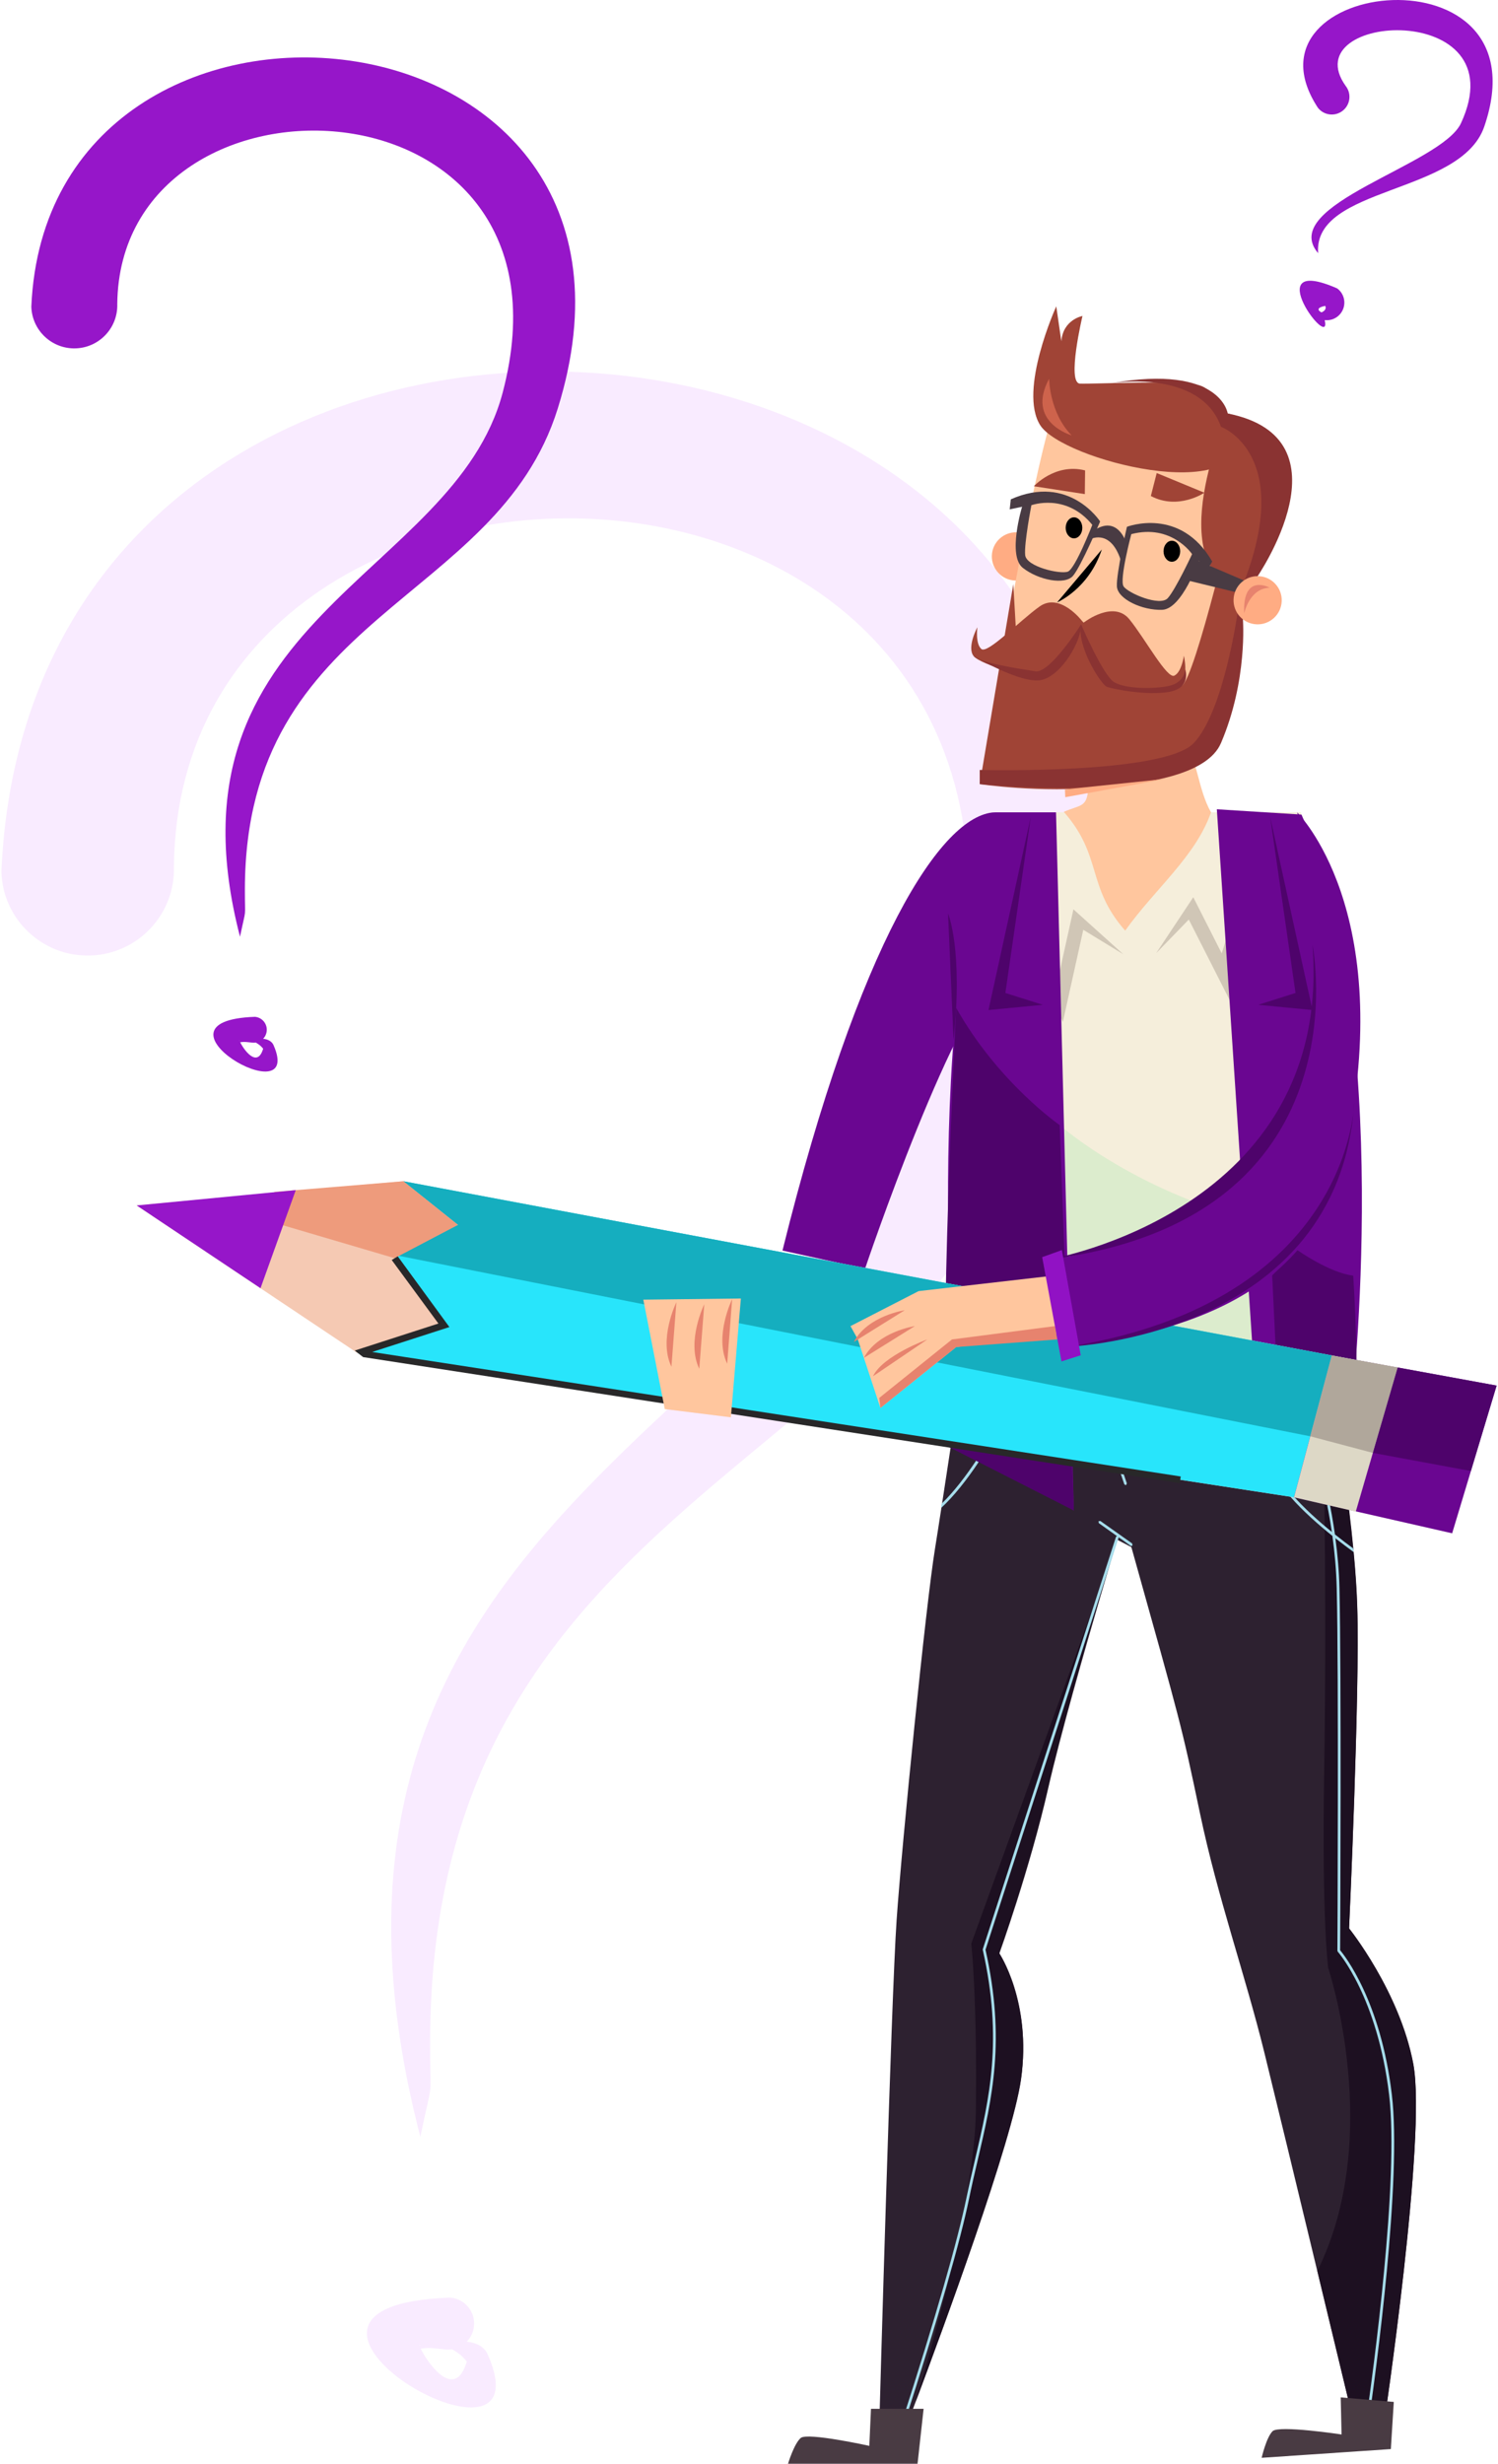 <?xml version="1.0" encoding="UTF-8"?>
<!DOCTYPE svg PUBLIC "-//W3C//DTD SVG 1.1//EN" "http://www.w3.org/Graphics/SVG/1.1/DTD/svg11.dtd">
<!-- Creator: CorelDRAW 2019 (64-Bit) -->
<svg xmlns="http://www.w3.org/2000/svg" xml:space="preserve" width="365px" height="600px" version="1.1" style="shape-rendering:geometricPrecision; text-rendering:geometricPrecision; image-rendering:optimizeQuality; fill-rule:evenodd; clip-rule:evenodd"
viewBox="0 0 377.04 620.94"
 xmlns:xlink="http://www.w3.org/1999/xlink"
 xmlns:xodm="http://www.corel.com/coreldraw/odm/2003">
 <defs>
  <style type="text/css">
   <![CDATA[
    .fil19 {fill:black}
    .fil2 {fill:#1D1021}
    .fil1 {fill:#2D2130}
    .fil3 {fill:#892E28}
    .fil29 {fill:#9616C9}
    .fil4 {fill:#A6DDEB}
    .fil0 {fill:#F9EBFF}
    .fil10 {fill:#F5C9B3;fill-rule:nonzero}
    .fil5 {fill:#F5EEDB;fill-rule:nonzero}
    .fil25 {fill:#EE9B7C;fill-rule:nonzero}
    .fil17 {fill:#E7836E;fill-rule:nonzero}
    .fil22 {fill:#DDD8C6;fill-rule:nonzero}
    .fil6 {fill:#DCECCD;fill-rule:nonzero}
    .fil18 {fill:#CE634C;fill-rule:nonzero}
    .fil7 {fill:#D0C6B6;fill-rule:nonzero}
    .fil13 {fill:#A04436;fill-rule:nonzero}
    .fil16 {fill:#8A3332;fill-rule:nonzero}
    .fil24 {fill:#B0A79B;fill-rule:nonzero}
    .fil14 {fill:#493B43;fill-rule:nonzero}
    .fil15 {fill:black;fill-rule:nonzero}
    .fil23 {fill:#15AEBF;fill-rule:nonzero}
    .fil27 {fill:#282829;fill-rule:nonzero}
    .fil21 {fill:#28E5FB;fill-rule:nonzero}
    .fil9 {fill:#4E036B;fill-rule:nonzero}
    .fil8 {fill:#6A0691;fill-rule:nonzero}
    .fil28 {fill:#9112C4;fill-rule:nonzero}
    .fil26 {fill:#9616C9;fill-rule:nonzero}
    .fil20 {fill:#F5C9B3;fill-rule:nonzero}
    .fil11 {fill:#FFAC83;fill-rule:nonzero}
    .fil12 {fill:#FFC69E;fill-rule:nonzero}
   ]]>
  </style>
 </defs>
 <g id="Layer_x0020_1">
  <path class="fil0" d="M134.81 538.97c-0.03,0.03 -0.06,0.07 -0.06,0.13l0.01 0.01c0.02,-0.01 0.03,-0.06 0.05,-0.14zm-134.81 -319.2c8.18,-190.1 332.46,-159.29 266.45,51.66 -30.91,98.78 -157.98,102.89 -158.34,242.85 -0.04,16.77 0.96,7.9 -2.47,24.25 -41.92,-161.41 108.2,-181.36 133,-275.34 43.31,-164.11 -193.74,-172.03 -195.14,-44.82 0.39,12.01 -9.03,22.06 -21.05,22.45 -12.01,0.39 -22.06,-9.04 -22.45,-21.05zm117.36 370.4c2.32,0.23 4.41,1.24 5.28,3.22 15.83,36.13 -67.93,-12.26 -9.43,-14.33 3.61,0.32 6.29,3.5 5.97,7.11 -0.13,1.56 -0.81,2.95 -1.82,4zm-11.88 1.09c0.01,-0.09 0.01,-0.2 0.01,-0.32l-0.07 0.02c-0.01,0.07 0.02,0.17 0.06,0.3zm6.6 0.88c-2.93,-0.26 -3.92,-0.57 -6.34,-0.22 1.6,3.42 8.61,13.53 11.63,3.24 -1.58,-1.77 -1.84,-1.9 -3.7,-3.08 -0.51,0.09 -1.05,0.11 -1.59,0.06z"/>
  <path class="fil1" d="M221.44 608.69l5.2 3.12 0.6 0.35 0.57 0.34c0,0 1.04,-2.7 2.75,-7.21 6.84,-18.2 24.34,-65.58 26.55,-81.15 2.75,-19.43 -5.52,-31.62 -5.52,-31.62 0,0 7.76,-21.49 12.41,-41.94 2.94,-12.9 9.1,-34.49 13.24,-48.59l0.08 -0.24c1,-3.43 1.89,-6.37 2.56,-8.68l0 0c0.94,-3.14 1.5,-5 1.5,-5l0.27 0.14 0.03 0.02 0.02 0.01 0.96 0.49 2.27 1.19 0.1 0.32c12.52,44.72 12.53,44.47 17.23,66.87 4.48,21.31 11.37,40.56 16.2,60.15 2.47,10.03 8.3,34.1 13.38,55.19 4.84,20.07 9.02,37.43 9.02,37.43l3.23 0.5 0.68 0.12 3.84 0.61c0,0 10.86,-72.54 7.42,-90.76 -3.45,-18.21 -16.2,-34.02 -16.2,-34.02 0,0 2.76,-59.63 2.06,-81.11 -0.13,-4.23 -0.45,-8.8 -0.89,-13.41l-0.09 -0.91c-1.19,-12.54 -3.17,-25.25 -4.31,-32.15l-0.12 -0.7c-0.49,-2.88 -0.79,-4.56 -0.79,-4.56 0,0 -0.94,0.14 -2.62,0.4 -3.58,0.5 -10.55,1.41 -19.12,2.09l-0.7 0.05c-7.29,0.55 -15.65,0.92 -24.08,0.72 -3.95,-0.07 -7.91,-0.39 -11.77,-0.86l-0.77 -0.1c-7.49,-0.93 -14.55,-2.45 -20.32,-3.88l-0.7 -0.18c-8.24,-2.11 -13.67,-4.07 -13.67,-4.07 0,0 -0.28,1.94 -0.74,5.07l-0.11 0.68c-0.97,6.4 -2.57,17.01 -3.99,26.22 -0.05,0.38 -0.12,0.75 -0.18,1.12 -0.54,3.59 -1.09,6.96 -1.52,9.7 -2.24,13.74 -8.28,73.54 -9.66,93.47 -1.37,19.93 -4.3,124.77 -4.3,124.77z"/>
  <path class="fil2" d="M331.84 572.34c4.84,20.12 9.02,37.53 9.02,37.53l3.23 0.51 0.68 0.12 3.84 0.61c0,0 10.86,-72.75 7.42,-91.02 -3.45,-18.26 -16.2,-34.12 -16.2,-34.12 0,0 2.76,-59.8 2.06,-81.34 -0.13,-4.25 -0.45,-8.82 -0.89,-13.45l-0.09 -0.91c-1.19,-12.58 -3.17,-25.32 -4.31,-32.24l-0.12 -0.71c-0.49,-2.88 -0.79,-4.57 -0.79,-4.57 0,0 -0.94,0.14 -2.62,0.4 0.6,17.65 1.06,56.84 0.49,93.18 -0.63,37.91 1.01,49.64 1.01,49.64 0,0 14.15,42.42 -2.73,76.37z"/>
  <polygon class="fil3" points="281.7,387.43 281.65,387.57 281.68,387.59 "/>
  <path class="fil2" d="M230.56 605.27c6.84,-18.25 24.34,-65.77 26.55,-81.38 2.75,-19.49 -5.52,-31.71 -5.52,-31.71 0,0 7.76,-21.56 12.41,-42.06 2.94,-12.94 9.1,-34.58 13.24,-48.72l0.08 -0.25c1,-3.44 1.89,-6.39 2.56,-8.7l-35.31 97.39c0,0 1.51,13.7 1.16,42.13 -0.24,20.09 -9.66,54.69 -15.17,73.3z"/>
  <path class="fil4" d="M325.61 376.82c2.94,3.36 6.57,6.58 9.88,9.27 -2.06,-14.08 -5.99,-24.77 -6.76,-26.72 -3.52,0.52 -7.78,1.04 -12.55,1.46 2.16,4.99 5.41,11.43 9.43,15.99zm-88.51 2.15c6.21,-6.01 12.16,-15.99 15.9,-22.98 -4.9,-1.19 -8.94,-2.36 -11.91,-3.32l0.11 -0.68c3.01,0.95 7.12,2.18 12.14,3.39 0.9,-1.71 1.67,-3.21 2.27,-4.39l0.7 0.18c-0.6,1.18 -1.35,2.66 -2.25,4.37 6.69,1.61 14.92,3.19 24.22,4.25 -0.89,-2.58 -1.55,-4.52 -1.65,-4.73l0.77 0.1c0.28,0.79 0.87,2.48 1.64,4.72 1.57,0.16 3.17,0.33 4.82,0.46 11.45,0.97 22.31,0.65 31.32,-0.1 -0.84,-2.02 -1.5,-3.74 -1.93,-4.93l0.7 -0.06c0.45,1.22 1.12,2.94 1.96,4.93 4.85,-0.43 9.15,-0.96 12.68,-1.5l0.47 -0.12 0.04 0.05c3.17,-0.48 5.68,-0.95 7.38,-1.29l0.12 0.71c-1.7,0.35 -4.14,0.78 -7.17,1.24 1.24,2.82 4.92,13.85 6.84,27.45 1.7,1.36 3.3,2.57 4.64,3.55l0.09 0.91c-1.31,-0.96 -2.9,-2.15 -4.61,-3.48 0.54,4.06 0.93,8.3 1.02,12.61 0.5,21.2 0.2,87.84 0.17,91.21 1.02,1.2 10.23,12.73 13.04,36.35 2.57,21.52 -4.01,69.8 -5.85,82.63l-0.68 -0.12c1.84,-12.8 8.4,-61.01 5.84,-82.43 -2.93,-24.64 -12.84,-35.95 -12.94,-36.06l-0.1 -0.24c0.01,-0.69 0.34,-69.68 -0.17,-91.32 -0.11,-4.61 -0.52,-9.06 -1.09,-13.24 -3.5,-2.79 -7.4,-6.23 -10.54,-9.8 -4.12,-4.71 -7.45,-11.34 -9.64,-16.4 -5.21,0.43 -11.03,0.72 -17.15,0.72 -4.7,0 -9.58,-0.16 -14.52,-0.59 -1.51,-0.12 -3.02,-0.27 -4.5,-0.43 1.29,3.76 2.99,8.73 4.52,13.26l-0.21 0.44 -0.11 0.01 -0.33 -0.23c-1.05,-3.07 -3.09,-9.11 -4.62,-13.56 -9.55,-1.07 -17.98,-2.7 -24.82,-4.33 -3.85,7.26 -10.16,17.86 -16.79,23.91 0.06,-0.37 0.13,-0.74 0.18,-1.12z"/>
  <path class="fil4" d="M226.64 611.8l0.6 0.36c0.11,-0.36 0.25,-0.75 0.39,-1.19 8.67,-26.98 14.17,-46.09 16.38,-56.8 0.68,-3.32 1.43,-6.59 2.18,-9.74 3.64,-15.56 7.09,-30.25 1.97,-53.04l29.08 -89.99 0.08 -0.25 4.38 -13.55 0.01 -0.06 -0.01 -0.11 0.96 0.66 2.07 1.49 0.2 0.06 0.1 -0.03 0.19 -0.11 -0.08 -0.5 -8.02 -5.67 -0.48 0.07 0.09 0.48 4.56 3.25 -0.23 0.21 -33.59 103.92 0 0.17c5.1,22.71 1.68,37.34 -1.95,52.83 -0.74,3.17 -1.51,6.45 -2.2,9.77 -2.18,10.68 -7.68,29.79 -16.35,56.74 -0.12,0.4 -0.23,0.74 -0.33,1.03z"/>
  <path class="fil5" d="M250.42 204.73l77.29 0c0,0 18.32,98.02 8.27,148.36l-85.26 1.76c0,0 -17.86,-66.45 -0.3,-150.12z"/>
  <path class="fil6" d="M266.86 283.56c0,0 19.92,17.72 52.72,25.02l2.4 44.8 -52.74 1.47 -2.38 -71.29z"/>
  <polygon class="fil7" points="282.9,240.5 272.81,234.34 267.66,257.57 250.9,219.05 266.9,244.67 270.33,229.18 "/>
  <path class="fil8" d="M250.42 204.73c-13.35,0.67 -34.11,32.45 -53.46,110.45l20.82 4.57c0,0 23.12,-68.65 35.26,-75.4l-2.62 -39.62z"/>
  <path class="fil8" d="M265.94 204.73l4.48 175.96 -29.04 -19.6c0,0 -10.14,-100.12 9.04,-156.36l15.52 0z"/>
  <path class="fil9" d="M266.86 283.56c0,0 -15.54,-10.75 -26.1,-29.55 0,0 -4.59,90 -2.05,110.56l31.71 16.12 -3.56 -97.13z"/>
  <polygon class="fil10" points="275.98,165.42 275.98,204.63 296.2,207.44 298.32,167.53 "/>
  <path class="fil11" d="M249.81 139.42c-0.45,3.33 1.89,6.39 5.21,6.84 3.33,0.44 6.38,-1.89 6.83,-5.21 0.45,-3.33 -1.88,-6.39 -5.21,-6.84 -3.32,-0.44 -6.38,1.89 -6.83,5.21z"/>
  <path class="fil12" d="M317.45 114.69c0,0 -43.93,-20.52 -48.89,-18.01 -4.96,2.51 -15.54,65.12 -15.54,65.12l52.31 22.14 12.12 -69.25z"/>
  <path class="fil12" d="M305.02 204.73c-3.88,11.14 -14.21,19.36 -21.64,29.82 -9.81,-11.13 -5.67,-18.8 -15.48,-29.94 4.18,-1.86 5.96,-0.96 6.15,-6.2 0.27,-7.35 16.04,-15.04 24.52,-9.62 3.01,1.92 3.05,9.96 6.45,15.94z"/>
  <path class="fil13" d="M316.65 125.34l-4.82 -0.64c0,0 -10.85,46.7 -14.22,48.15 -3.36,1.45 -19.03,-15.26 -20.37,-16.06 -1.33,-0.79 -21.04,8.42 -21.04,8.42l-1.03 -18.01 -8.47 50.42c0,0 60.96,9.17 64,-21.38 2.94,-29.53 5.95,-40.2 5.95,-40.2l0 -10.7z"/>
  <path class="fil13" d="M273.2 156.71c0,0 7.27,-5.5 11.23,-0.64 3.96,4.86 9.49,15.12 11.35,14.21 1.85,-0.9 2.4,-5.01 2.4,-5.01 0,0 1.28,5.51 -0.97,7.23 -2.25,1.71 -16.27,1.94 -18.57,-0.22 -2.31,-2.16 -9.71,-13.37 -5.44,-15.57z"/>
  <path class="fil13" d="M272.46 156.45c0,0 -5.55,-7.23 -10.66,-3.6 -5.1,3.64 -13.16,12.07 -14.7,10.71 -1.55,-1.36 -1,-5.47 -1,-5.47 0,0 -2.68,4.98 -0.97,7.22 1.72,2.25 15.17,6.18 17.97,4.71 2.79,-1.48 12.9,-10.33 9.36,-13.57z"/>
  <path class="fil13" d="M312.32 109.48c0,0 -5.45,-10.73 -9.87,-12.25 -4.42,-1.52 -27.06,-0.41 -30.46,-0.54 -3.41,-0.13 0.62,-17.05 0.62,-17.05 0,0 -4.9,0.88 -5.33,6.37l-1.28 -8.8c0,0 -9.64,21.2 -4.04,29.97 5.6,8.77 51.41,20.45 50.36,2.3z"/>
  <path class="fil13" d="M309.23 104.21c0,0 -17.18,38.85 3.62,44.67 0,0 27.86,-35.81 -3.62,-44.67z"/>
  <path class="fil13" d="M289.85 125.01l1.48 -5.79 12.02 4.96c0,0 -6.59,4.48 -13.5,0.83z"/>
  <path class="fil13" d="M273.27 118.56l-0.07 5.97 -12.85 -1.98c0,0 5.35,-5.91 12.92,-3.99z"/>
  <path class="fil14" d="M282.97 147.78c1.1,1.7 9.17,5.17 11.15,2.97 1.98,-2.2 6.13,-11.09 6.13,-11.09 0,0 -5.17,-7.7 -15.33,-5.04 0,0 -3.05,11.47 -1.95,13.16zm0.85 -15.01c0,0 13.46,-5.22 21.51,8.75l-1.27 2.2 -2.14 -2.37c0,0 -4.21,12.16 -9.21,12.34 -4.99,0.19 -11.25,-2.69 -11.42,-5.91 -0.18,-3.21 2.53,-15.01 2.53,-15.01z"/>
  <polygon class="fil14" points="315.66,147.3 301.18,141.1 299.4,146.36 313.97,149.9 "/>
  <path class="fil15" d="M277.49 138.48l-11.29 13.35c0,0 7.99,-3.36 11.29,-13.35z"/>
  <path class="fil14" d="M275.09 132.28c-6.65,-8.14 -15.36,-4.95 -15.36,-4.95 0,0 -1.87,9.64 -1.57,12.58 0.31,2.94 8.87,4.88 10.76,4.16 1.88,-0.72 6.17,-11.79 6.17,-11.79zm-4.81 12.78c-2.03,2.5 -8.78,1.15 -12.71,-1.94 -3.94,-3.09 -0.19,-15.4 -0.19,-15.4l-3.12 0.66 0.27 -2.53c14.72,-6.57 22.53,5.58 22.53,5.58 0,0 -4.74,11.13 -6.78,13.63z"/>
  <path class="fil14" d="M274.25 136.04c0,0 5.26,-3.16 7.99,5.06l1.33 -4.49c0,0 -2.19,-7.02 -8.23,-2.8l-1.09 2.23z"/>
  <polygon class="fil7" points="291.19,240.23 299.42,231.75 310.2,252.97 316.84,211.48 307.72,240.28 300.55,226.13 "/>
  <path class="fil8" d="M306.49 203.96l11.27 170.02 22.69 -19.21c0,0 11.17,-96.87 -12.62,-149.47l-21.34 -1.34z"/>
  <path class="fil16" d="M311.69 154.6c0,0 -3.47,24.73 -11.02,32.68 -7.55,7.96 -53.97,6.77 -53.97,6.77l0 3.57c0,0 54.04,5.53 60.83,-10.34 6.79,-15.86 5.53,-31.19 5.53,-31.19l-1.37 -1.49z"/>
  <path class="fil16" d="M272.26 157.36c0,0 5.53,12.89 8.35,14.58 2.81,1.68 9.99,1.78 13.88,0.91 3.89,-0.86 4.05,-4.12 4.05,-4.12 0,0 1.58,4.64 -4.05,5.64 -5.64,1 -14.29,-0.71 -15.75,-1.29 -1.45,-0.57 -7.64,-10.19 -6.48,-15.72z"/>
  <path class="fil16" d="M272.26 157.36c0,0 -7.8,12.4 -11.52,11.83 -3.73,-0.57 -14.09,-2.14 -15.61,-3.88 0,0 12,7.2 17.15,6.06 5.15,-1.15 10.17,-10.02 9.98,-14.01z"/>
  <path class="fil16" d="M279.93 96.56c0,0 22.45,-3.66 27.6,11 0,0 18.19,6.58 5.95,38.8l3.11 -0.86c0,0 24.24,-35.02 -7.36,-41.29 0,0 -1.7,-12.45 -29.3,-7.65z"/>
  <path class="fil11" d="M310.76 150.47c-0.45,3.33 1.88,6.39 5.21,6.83 3.32,0.45 6.38,-1.88 6.83,-5.21 0.45,-3.32 -1.89,-6.38 -5.21,-6.83 -3.33,-0.45 -6.39,1.89 -6.83,5.21z"/>
  <path class="fil17" d="M319.81 148.12c0,0 -6.9,-3.82 -6.42,6.48 0,0 1.25,-6.31 6.42,-6.48z"/>
  <path class="fil14" d="M351.11 605.36l-13.38 -1.15 0.21 9.35c0,0 -15.8,-2.39 -17.39,-0.83 -1.58,1.56 -2.76,6.71 -2.76,6.71l32.58 -2.2 0.74 -11.88z"/>
  <path class="fil14" d="M232.55 607.09l-13.27 0 -0.42 9.34c0,0 -15.6,-3.44 -17.29,-1.99 -1.69,1.44 -3.21,6.5 -3.21,6.5l32.66 0 1.53 -13.85z"/>
  <polygon class="fil9" points="259.57,205.89 248.91,254.56 262.58,253.24 253.17,250.26 "/>
  <polygon class="fil9" points="319.94,205.89 330.6,254.56 316.92,253.24 326.33,250.26 "/>
  <path class="fil18" d="M264.2 95.46c0,0 0.04,8.54 5.68,14.27 0,0 -11.62,-3.31 -5.68,-14.27z"/>
  <path class="fil9" d="M240.1 262.19l-1.39 -31.97c0,0 3.85,9.17 1.39,31.97z"/>
  <path class="fil9" d="M326.8 315.06c0,0 8,5.71 14.08,6.44 0,0 1.91,28.99 0,37.77l-17.9 14.71 -2.54 -52.52 6.36 -6.4z"/>
  <ellipse class="fil19" cx="295.15" cy="138.93" rx="2.1" ry="2.65"/>
  <ellipse class="fil19" cx="270.47" cy="133.03" rx="2.1" ry="2.65"/>
  <polygon class="fil11" points="268.27,200.92 268.19,198.96 293.7,196.29 "/>
  <g id="_1649213482816">
   <polygon class="fil20" points="362.55,346.69 101.37,297.71 34.12,303.81 89.83,341.04 354.32,381.73 "/>
   <polygon class="fil21" points="101.37,297.71 115.14,308.71 98.48,316.16 111.59,334.02 89.83,341.04 354.32,381.73 362.55,346.69 "/>
   <polygon class="fil8" points="335.47,341.62 325.95,377.37 365.83,386.44 377.04,349.21 "/>
   <polygon class="fil22" points="352.1,344.65 341.53,380.96 325.95,377.37 335.47,341.62 "/>
   <polygon class="fil23" points="98.48,316.16 330.04,361.99 335.47,341.62 101.37,297.71 115.14,308.71 "/>
   <polygon class="fil24" points="330.04,361.99 345.84,366.17 352.1,344.65 335.47,341.62 "/>
   <polygon class="fil9" points="370.55,370.75 345.84,366.17 352.1,344.65 377.04,349.21 "/>
   <polygon class="fil25" points="63.85,306.7 99.16,317.1 115.14,308.71 101.37,297.71 68.91,300.39 "/>
   <polygon class="fil26" points="65.34,324.67 74.23,299.95 34.12,303.81 "/>
   <polygon class="fil27" points="98.43,317.56 110.2,333.57 89.11,340.38 91.21,342.03 297.13,373.79 297.39,372.12 93.5,340.74 112.97,334.46 99.95,316.64 "/>
  </g>
  <g id="_1649213484032">
   <path class="fil8" d="M264.21 317.39c0,0 92.73,-8.22 62.53,-112.65 0,0 25.23,24.67 12.2,85.42 -7.1,33.16 -35.54,45.44 -71.29,49.41l-3.44 -22.18z"/>
   <path class="fil9" d="M264.21 317.39c0,0 71.63,-12.1 66.4,-79.25 0,0 13.9,69.14 -66.4,79.25z"/>
   <path class="fil9" d="M269.18 339.4c0,0 68.18,-2.59 71.98,-61.64 0,0 -0.62,50.2 -71.98,61.64z"/>
   <polygon class="fil12" points="265.26,321.5 231.29,325.4 214.11,334.22 215.94,337.52 230.63,330.23 215.94,337.52 221.66,354.85 240.76,339.5 267.12,336.18 "/>
   <polygon class="fil17" points="265.66,334.22 239.7,337.58 221.36,352.32 221.66,354.85 240.76,339.5 266.28,337.58 "/>
   <path class="fil17" d="M219.79 346.86l13.69 -9.28c0,0 -11.22,4.06 -13.69,9.28z"/>
   <path class="fil17" d="M217.49 342.22l12.84 -8c0,0 -9.31,1.37 -12.84,8z"/>
   <path class="fil17" d="M214.94 338.22l12.84 -8c0,0 -9.31,1.37 -12.84,8z"/>
   <polygon class="fil28" points="262.45,316.84 267.41,315.06 272.17,341.57 267.31,343.12 "/>
  </g>
  <path class="fil29" d="M74.7 236.3c-0.02,0.02 -0.03,0.04 -0.03,0.07l0 0c0.01,-0.01 0.02,-0.03 0.03,-0.07zm-67.15 -158.99c4.07,-94.69 165.59,-79.34 132.72,25.73 -15.4,49.2 -78.69,51.25 -78.87,120.96 -0.02,8.36 0.47,3.94 -1.23,12.08 -20.88,-80.39 53.89,-90.33 66.24,-137.14 21.57,-81.74 -96.49,-85.69 -97.19,-22.33 0.19,5.99 -4.5,10.99 -10.49,11.19 -5.98,0.19 -10.99,-4.5 -11.18,-10.49zm58.45 184.49c1.16,0.12 2.2,0.62 2.63,1.61 7.89,17.99 -33.83,-6.11 -4.69,-7.14 1.8,0.16 3.13,1.74 2.97,3.54 -0.07,0.78 -0.4,1.47 -0.91,1.99zm-5.91 0.55c0,-0.05 0,-0.1 0,-0.16l-0.03 0.01c-0.01,0.03 0.01,0.08 0.03,0.15zm3.28 0.43c-1.45,-0.13 -1.95,-0.28 -3.15,-0.11 0.79,1.71 4.29,6.74 5.79,1.62 -0.79,-0.88 -0.92,-0.95 -1.84,-1.53 -0.26,0.04 -0.53,0.05 -0.8,0.02z"/>
  <polygon class="fil12" points="167.28,355.13 161.87,327.55 186.47,327.26 183.95,357.21 "/>
  <path class="fil17" d="M168.96 344.45l1.25 -16.26c0,0 -4.59,9.33 -1.25,16.26z"/>
  <path class="fil17" d="M175.98 344.98l1.26 -16.26c0,0 -4.6,9.33 -1.26,16.26z"/>
  <path class="fil17" d="M183.02 343.69l1.25 -16.26c0,0 -4.59,9.33 -1.25,16.26z"/>
  <path class="fil29" d="M331.98 27.17c-21.43,-32.66 57.78,-41.33 41.94,4.75 -5.92,17.2 -43.14,14.97 -41.89,31.88 -10.44,-12.22 31.13,-22.16 36.03,-32.76 14.44,-31.23 -42.33,-27.91 -29.08,-9.38 1.52,1.93 1.18,4.73 -0.75,6.25 -1.93,1.52 -4.73,1.19 -6.25,-0.74zm0.9 51.57c0.7,-0.33 1.3,-0.82 0.96,-1.64 -0.09,0 -3.04,0.5 -0.96,1.64zm0.81 1.94c1.95,8.37 -17.2,-16.9 3.15,-7.99 1.98,1.46 2.39,4.25 0.93,6.22 -0.98,1.33 -2.56,1.95 -4.08,1.77z"/>
 </g>
</svg>

